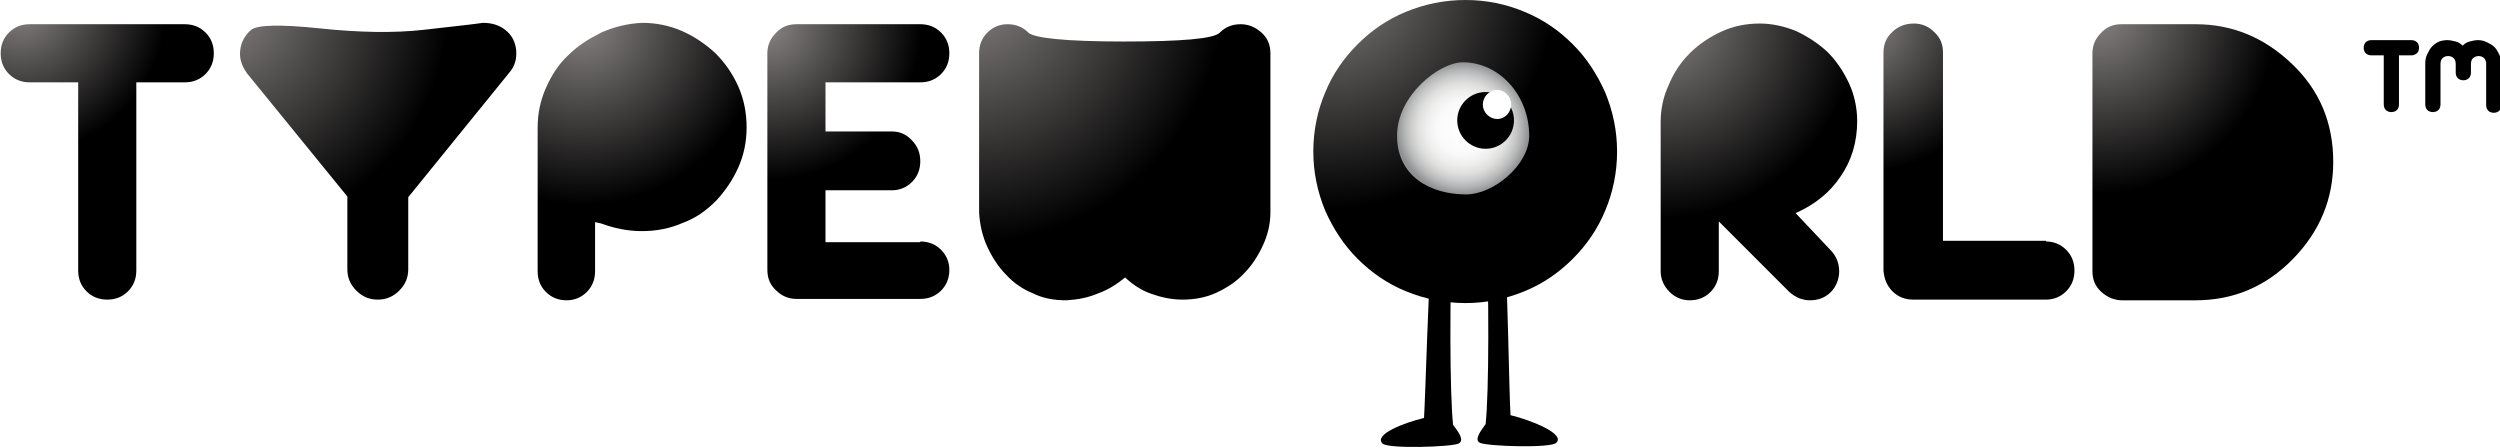 <svg version="1.1" id="animate-logo" xmlns="http://www.w3.org/2000/svg" xmlns:xlink="http://www.w3.org/1999/xlink" x="0px" y="0px" viewBox="0 0 361.3 64.7" enable-background="new 0 0 361.3 64.7" xml:space="preserve">
            <g>
                <g class="" id="logo-ani-tm">
                    <path d="M348.5,5.8c0.3,0,0.6,0.1,0.8,0.3c0.2,0.2,0.3,0.5,0.3,0.8c0,0.3-0.1,0.6-0.3,0.8C349,7.9,348.8,8,348.5,8h-1.8v7.1
                        c0,0.3-0.1,0.6-0.3,0.8c-0.2,0.2-0.5,0.3-0.8,0.3c-0.3,0-0.6-0.1-0.8-0.3c-0.2-0.2-0.3-0.5-0.3-0.8V8h-1.8c-0.3,0-0.6-0.1-0.8-0.3
                        c-0.2-0.2-0.3-0.5-0.3-0.8c0-0.3,0.1-0.6,0.3-0.8c0.2-0.2,0.5-0.3,0.8-0.3H348.5z"/>
                    <path d="M353.7,5.8c0.4,0,0.8,0.1,1.2,0.2c0.4,0.1,0.7,0.3,1,0.6c0.3-0.3,0.6-0.5,1-0.6c0.4-0.1,0.8-0.2,1.2-0.2
                        c0.5,0,0.9,0.1,1.3,0.3c0.4,0.2,0.8,0.4,1.1,0.7s0.5,0.7,0.7,1.1c0.2,0.4,0.3,0.8,0.3,1.3v6c0,0.3-0.1,0.6-0.3,0.8
                        c-0.2,0.2-0.5,0.3-0.8,0.3c-0.3,0-0.6-0.1-0.8-0.3c-0.2-0.2-0.3-0.5-0.3-0.8V9.2c0-0.3-0.1-0.6-0.3-0.8c-0.2-0.2-0.5-0.3-0.8-0.3
                        c-0.3,0-0.5,0.1-0.8,0.3c-0.2,0.2-0.3,0.5-0.3,0.8v1.3c0,0.3-0.1,0.6-0.3,0.8c-0.2,0.2-0.5,0.3-0.8,0.3c-0.3,0-0.6-0.1-0.8-0.3
                        c-0.2-0.2-0.3-0.5-0.3-0.8V9.2c0-0.3-0.1-0.6-0.3-0.8c-0.2-0.2-0.5-0.3-0.8-0.3c-0.3,0-0.6,0.1-0.8,0.3c-0.2,0.2-0.3,0.5-0.3,0.8
                        v5.9c0,0.3-0.1,0.6-0.3,0.8c-0.2,0.2-0.5,0.3-0.8,0.3c-0.3,0-0.6-0.1-0.8-0.3c-0.2-0.2-0.3-0.5-0.3-0.8v-6c0-0.5,0.1-0.9,0.3-1.3
                        c0.2-0.4,0.4-0.8,0.7-1.1c0.3-0.3,0.6-0.5,1-0.7C352.8,5.9,353.2,5.8,353.7,5.8z"/>
                </g>
                <g>
                    <path class="" id="logo-ani-o-leggs" d="M199.5,32.5c2.4,0.2,5.1,0.1,7.5,0.1c-0.6,9.5-1,24.6-1.2,27.8c-2.9,0.7-7.3,2.4-6,3.7c0.8,0.8,10,0.5,11,0
                        c1-0.5-0.3-2-0.8-2.7c-0.5-4.6-0.5-19.1-0.1-28.8c0.4,0,0.9,0,1.3,0c1.1,0,2.3,0,3.6,0c0.4,9.6,0.4,24.2-0.1,28.7
                        c-0.5,0.7-1.8,2.3-0.8,2.7c1,0.5,10.2,0.8,11,0c1.4-1.3-3.7-3.3-6.6-4c-0.2-3.2-0.4-18-0.9-27.4c2.6,0,5.3-0.1,7.7-0.5"/>
                </g>
                <radialGradient id="logo-ani-o" cx="191.646" cy="-3.36" r="33.536" gradientUnits="userSpaceOnUse">
                    <stop offset="0" style="stop-color:#878382"/>
                    <stop offset="1" style="stop-color:#000000"/>
                </radialGradient>
                <path class="" id="logo-ani-o" fill="url(#logo-ani-o)" d="M189.8,21.9c0-3,0.6-5.9,1.7-8.5c1.1-2.7,2.7-5,4.7-7c2-2,4.3-3.6,7-4.7c2.7-1.1,5.5-1.7,8.6-1.7
                    c3,0,5.9,0.6,8.5,1.7c2.7,1.1,5,2.7,7,4.7c2,2,3.5,4.3,4.7,7c1.1,2.7,1.7,5.5,1.7,8.5c0,3-0.6,5.9-1.7,8.5c-1.1,2.7-2.7,5-4.7,7
                    c-2,2-4.3,3.6-7,4.7c-2.7,1.1-5.5,1.7-8.5,1.7c-3,0-5.9-0.6-8.6-1.7c-2.7-1.1-5-2.7-7-4.7c-2-2-3.5-4.3-4.7-7
                    C190.4,27.7,189.8,24.9,189.8,21.9z"/>
                <radialGradient id="logo-ani-eyeball" cx="211.424" cy="18.565" r="9.531" gradientUnits="userSpaceOnUse">
                    <stop offset="0" style="stop-color:#FFFFFF"/>
                    <stop offset="0.39" style="stop-color:#FAFAFA"/>
                    <stop offset="0.559" style="stop-color:#EFEEEE"/>
                    <stop offset="0.687" style="stop-color:#DFDFDE"/>
                    <stop offset="0.793" style="stop-color:#CBCBCB"/>
                    <stop offset="0.885" style="stop-color:#B4B5B5"/>
                    <stop offset="0.967" style="stop-color:#9A9C9D"/>
                    <stop offset="1" style="stop-color:#8F9192"/>
                </radialGradient>
                <path class="" id="logo-ani-eyeball" fill="url(#logo-ani-eyeball)" d="M221,19.6c0,4.3-5.2,8.5-9.1,8.5c-5.3,0-10-2.7-10-8.5S208,9,211.4,9C216.7,9,221,13.8,221,19.6z"/>
                <circle cx="214.7" cy="17.4" r="4.1"/>
                <path fill="#FFFFFF" d="M218.4,15.1c0,1.1-0.9,2.1-2,2.1c-1.1,0-2.1-0.9-2.1-2.1c0-1.1,0.9-2.1,2.1-2.1
                    C217.4,13,218.4,13.9,218.4,15.1z"/>
                <radialGradient id="logo-ani-t" cx="2.866" cy="0.962" r="21.205" gradientUnits="userSpaceOnUse">
                    <stop offset="0" style="stop-color:#878382"/>
                    <stop offset="1" style="stop-color:#000000"/>
                </radialGradient>
                <path class="" id="logo-ani-t" fill="url(#logo-ani-t)" d="M26.7,3.5c1.2,0,2.2,0.4,3,1.2c0.8,0.8,1.2,1.8,1.2,3c0,1.2-0.4,2.2-1.2,3c-0.8,0.8-1.8,1.2-3,1.2
                    h-7v27.2c0,1.2-0.4,2.2-1.2,3c-0.8,0.8-1.8,1.2-3,1.2s-2.2-0.4-3-1.2c-0.8-0.8-1.2-1.8-1.2-3V11.9H4.3c-1.2,0-2.2-0.4-3-1.2
                    c-0.8-0.8-1.2-1.8-1.2-3c0-1.2,0.4-2.2,1.2-3c0.8-0.8,1.8-1.2,3-1.2H26.7z"/>
                <radialGradient id="logo-ani-y" cx="31.782" cy="0.99" r="33.021" gradientUnits="userSpaceOnUse">
                    <stop offset="0" style="stop-color:#878382"/>
                    <stop offset="1" style="stop-color:#000000"/>
                </radialGradient>
                <path class="" id="logo-ani-y" fill="url(#logo-ani-y)" d="M36.3,4.3c0.9-0.7,4.2-0.8,9.9-0.2c5.7,0.6,10.7,0.7,15.1,0.2c4.4-0.5,7.2-0.8,8.5-1
                    C71,3.3,72.1,3.6,73,4.3c1,0.8,1.5,1.8,1.6,3c0.1,1.2-0.2,2.3-1,3.2L59,28.5v10.4c0,1.2-0.4,2.2-1.3,3.1c-0.9,0.9-1.9,1.3-3.1,1.3
                    c-1.2,0-2.2-0.4-3.1-1.3c-0.9-0.9-1.3-1.9-1.3-3.1V28.4L35.7,10.6c-0.7-1-1.1-2-1-3.2C34.8,6.1,35.4,5.1,36.3,4.3z"/>
                <radialGradient id="logo-ani-p" cx="84.176" cy="3.352" r="26.21" gradientUnits="userSpaceOnUse">
                    <stop offset="0" style="stop-color:#878382"/>
                    <stop offset="1" style="stop-color:#000000"/>
                </radialGradient>
                <path class="" id="logo-ani-p" fill="url(#logo-ani-p)" d="M92.8,3.3c2,0,4,0.4,5.8,1.2c1.8,0.8,3.4,1.9,4.8,3.2c1.4,1.4,2.5,3,3.3,4.8
                    c0.8,1.8,1.2,3.8,1.2,5.9c0,2.1-0.4,4-1.2,5.8c-0.8,1.8-1.9,3.4-3.2,4.8c-1.4,1.4-2.9,2.5-4.8,3.2c-1.8,0.8-3.8,1.2-5.9,1.2
                    c-2.1,0-4-0.4-5.9-1.1L86,32.1v7.1c0,1.2-0.4,2.2-1.2,3C84,43,83,43.4,81.9,43.4c-1.2,0-2.2-0.4-3-1.2c-0.8-0.8-1.2-1.8-1.2-3V18.5
                    c0-2.1,0.4-4,1.2-5.8c0.8-1.8,1.8-3.4,3.2-4.7c1.4-1.4,3-2.4,4.8-3.3C88.7,3.9,90.7,3.4,92.8,3.3z"/>
                <radialGradient id="logo-ani-e" cx="111.081" cy="3.951" r="22.047" gradientUnits="userSpaceOnUse">
                    <stop offset="0" style="stop-color:#878382"/>
                    <stop offset="1" style="stop-color:#000000"/>
                </radialGradient>
                <path class="" id="logo-ani-e" fill="url(#logo-ani-e)" d="M133,34.9c1.2,0,2.2,0.4,3,1.2c0.8,0.8,1.2,1.8,1.2,2.9c0,1.2-0.4,2.2-1.2,3c-0.8,0.8-1.8,1.2-3,1.2
                    h-17.9c-1.1,0-2.1-0.4-2.9-1.2c-0.9-0.8-1.3-1.8-1.3-3V7.7c0-1.1,0.4-2.1,1.2-2.9c0.8-0.9,1.8-1.3,3-1.3H133c1.2,0,2.2,0.4,3,1.2
                    c0.8,0.8,1.2,1.8,1.2,3c0,1.2-0.4,2.2-1.2,3c-0.8,0.8-1.8,1.2-3,1.2h-13.7V19h9.6c1.1,0,2.1,0.4,2.9,1.3c0.8,0.8,1.2,1.8,1.2,3
                    c0,1.2-0.4,2.2-1.2,3c-0.8,0.8-1.8,1.2-2.9,1.2h-9.6v7.5H133z"/>
                <radialGradient id="logo-ani-w" cx="140.186" cy="-1.695" r="36.816" gradientUnits="userSpaceOnUse">
                    <stop offset="0" style="stop-color:#878382"/>
                    <stop offset="1" style="stop-color:#000000"/>
                </radialGradient>
                <path class="" id="logo-ani-w" fill="url(#logo-ani-w)" d="M154.1,43.4c-1.8,0-3.4-0.3-4.8-1c-1.5-0.6-2.8-1.5-3.9-2.7c-1.1-1.1-2-2.5-2.7-4
                    c-0.7-1.5-1.1-3.2-1.2-5v-23c0-1.2,0.4-2.2,1.2-3c0.8-0.8,1.8-1.2,2.9-1.2c1.2,0,2.2,0.4,3,1.2c0.8,0.8,5.4,1.3,13.8,1.3
                    c8.4,0,13.1-0.4,13.9-1.3c0.8-0.8,1.8-1.2,3-1.2c1.1,0,2.1,0.4,3,1.2c0.9,0.8,1.3,1.8,1.3,3v23c0,1.7-0.4,3.3-1.1,4.8
                    c-0.7,1.5-1.6,2.9-2.7,4c-1.1,1.2-2.5,2.1-4,2.8c-1.5,0.7-3.2,1-4.9,1c-1.5,0-3-0.3-4.4-0.8c-1.5-0.5-2.7-1.3-3.9-2.4
                    c-1.2,1-2.5,1.8-3.9,2.3C157.3,43,155.8,43.3,154.1,43.4z"/>
                <radialGradient id="logo-ani-r" cx="239.787" cy="2.755" r="28.797" gradientUnits="userSpaceOnUse">
                    <stop offset="0" style="stop-color:#878382"/>
                    <stop offset="1" style="stop-color:#000000"/>
                </radialGradient>
                <path class="" id="logo-ani-r" fill="url(#logo-ani-r)" d="M264.6,36.2c0.4,0.4,0.7,0.9,0.9,1.4c0.2,0.5,0.3,1.1,0.3,1.6c0,0.5-0.1,1.1-0.3,1.6
                    c-0.2,0.5-0.5,1-0.9,1.4c-0.8,0.8-1.8,1.2-3,1.2c-1.1,0-2.1-0.4-3-1.2l-10.2-10.2v7.2c0,1.2-0.4,2.2-1.2,3c-0.8,0.8-1.8,1.2-3,1.2
                    c-1.1,0-2.1-0.4-2.9-1.2c-0.8-0.8-1.3-1.8-1.3-3V17.6c0-1.9,0.4-3.7,1.2-5.4c0.7-1.7,1.7-3.2,3-4.5c1.3-1.3,2.8-2.3,4.5-3.1
                    c1.7-0.8,3.6-1.2,5.6-1.2c1.8,0,3.6,0.4,5.3,1.1c1.7,0.8,3.2,1.8,4.5,3c1.3,1.3,2.3,2.8,3.1,4.5c0.8,1.7,1.2,3.6,1.2,5.5
                    c0,3-0.8,5.7-2.4,8c-1.6,2.4-3.8,4.1-6.5,5.3L264.6,36.2z"/>
                <radialGradient id="logo-ani-l" cx="269.082" cy="3.353" r="21.564" gradientUnits="userSpaceOnUse">
                    <stop offset="0" style="stop-color:#878382"/>
                    <stop offset="1" style="stop-color:#000000"/>
                </radialGradient>
                <path class="" id="logo-ani-l" fill="url(#logo-ani-l)" d="M295.7,34.9c1.1,0,2.1,0.4,2.9,1.2c0.8,0.8,1.2,1.8,1.2,3c0,1.2-0.4,2.2-1.2,3
                    c-0.8,0.8-1.8,1.2-2.9,1.2h-19.2c-1.2,0-2.2-0.4-3-1.2c-0.8-0.8-1.2-1.8-1.3-3V7.6c0-1.2,0.4-2.2,1.3-3c0.8-0.8,1.9-1.2,3.1-1.2
                    c1.1,0,2.1,0.4,2.9,1.2c0.9,0.8,1.3,1.8,1.3,3v27.2H295.7z"/>
                <radialGradient id="logo-ani-d" cx="303.162" cy="2.157" r="25.819" gradientUnits="userSpaceOnUse">
                    <stop offset="0" style="stop-color:#878382"/>
                    <stop offset="1" style="stop-color:#000000"/>
                </radialGradient>
                <path class="" id="logo-ani-d" fill="url(#logo-ani-d)" d="M317.3,3.5c5.3,0,9.9,1.9,13.9,5.7c4,3.8,6,8.5,6,14.2c0,5.3-1.9,10-5.8,14c-3.9,4-8.6,6-14.1,6
                    h-10.6c-1.1,0-2.1-0.4-3-1.2c-0.9-0.8-1.3-1.8-1.3-3V7.7c0-1.1,0.4-2.1,1.2-2.9c0.8-0.9,1.8-1.3,3-1.3H317.3z"/>
            </g>
            </svg>